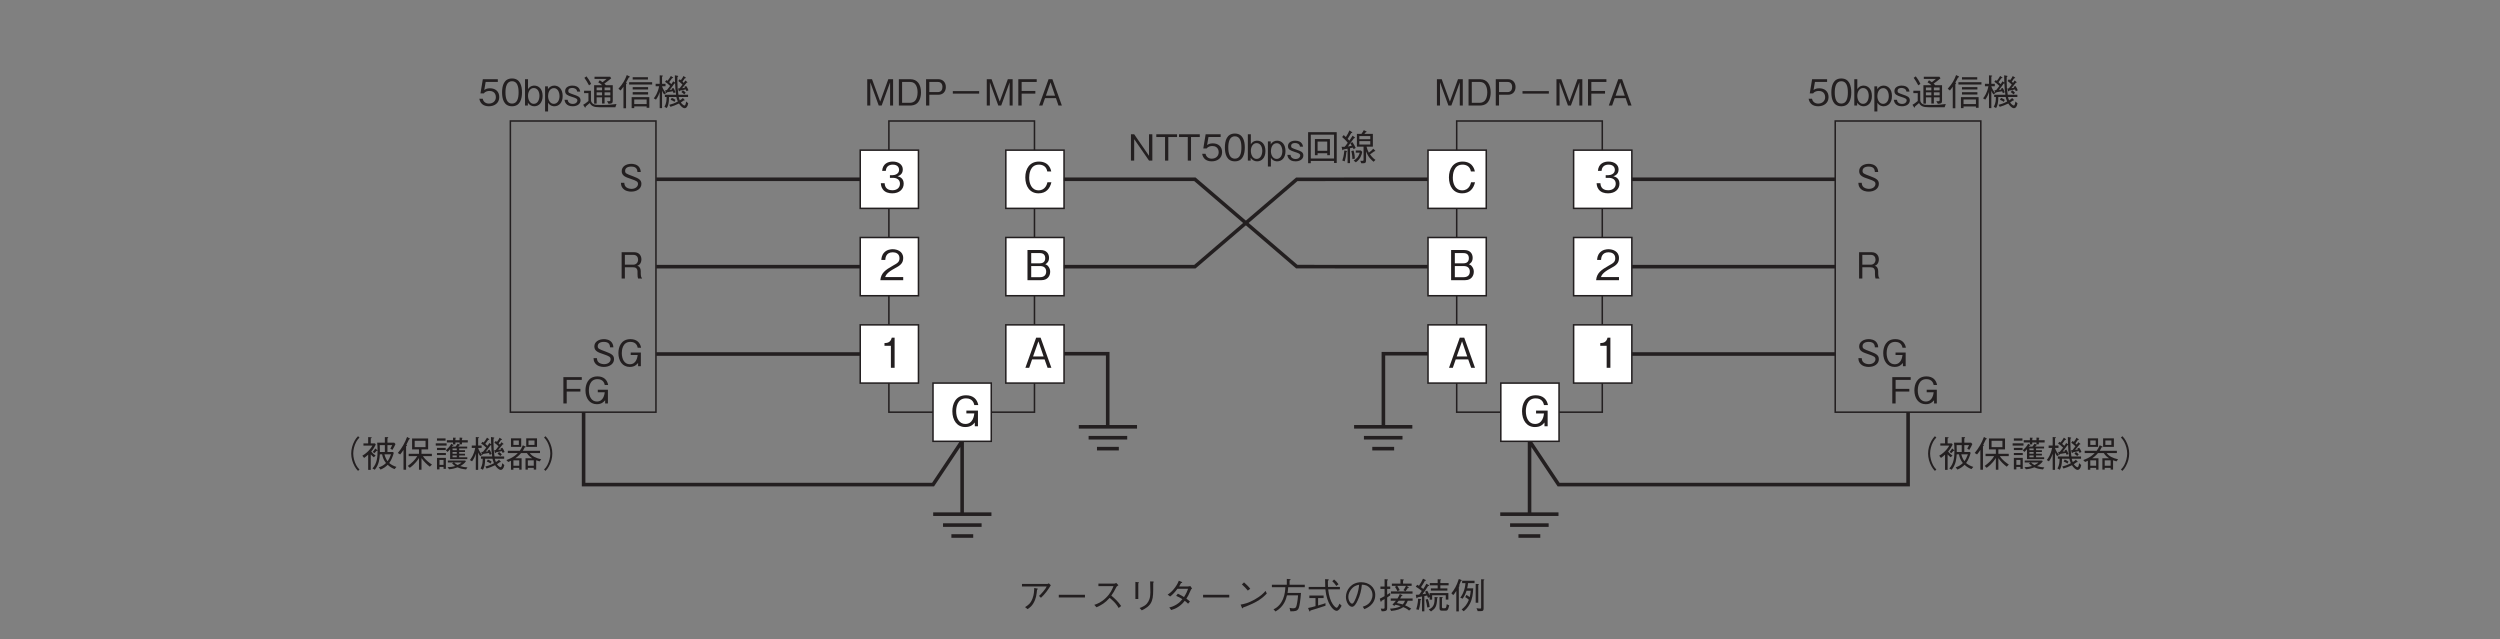 <?xml version="1.0" encoding="UTF-8"?>
<svg xmlns="http://www.w3.org/2000/svg" xmlns:xlink="http://www.w3.org/1999/xlink" width="481.89pt" height="123.17pt" viewBox="0 0 481.89 123.17" version="1.2">
<rect x="0" y="0" width="481.89" height="123.17" fill="#808080" stroke="none"/>
<defs>
<g>
<symbol overflow="visible" id="glyph0-0">
<path style="stroke:none;" d="M 0.703 0.828 L 6.266 0.828 L 6.266 -6.125 L 0.703 -6.125 Z M 3.484 -2.922 L 1.266 -5.766 L 5.688 -5.766 Z M 3.703 -2.641 L 5.906 -5.484 L 5.906 0.203 Z M 1.266 0.484 L 3.484 -2.359 L 5.688 0.484 Z M 1.047 -5.484 L 3.25 -2.641 L 1.047 0.203 Z M 1.047 -5.484 "/>
</symbol>
<symbol overflow="visible" id="glyph0-1">
<path style="stroke:none;" d="M 4.109 -1.625 C 4.109 -2.734 3.344 -3.328 2.312 -3.328 C 1.703 -3.328 1.406 -3.125 1.219 -3 L 1.484 -4.547 L 3.828 -4.547 L 3.828 -5.078 L 0.938 -5.078 L 0.484 -2.344 L 1.141 -2.344 C 1.422 -2.734 1.906 -2.812 2.219 -2.812 C 3.375 -2.812 3.453 -1.859 3.453 -1.625 C 3.453 -0.812 2.828 -0.375 2.109 -0.375 C 1.531 -0.375 1.031 -0.703 0.922 -1.312 L 0.266 -1.312 C 0.422 -0.438 1.016 0.141 2.109 0.141 C 3.188 0.141 4.109 -0.469 4.109 -1.625 Z M 4.109 -1.625 "/>
</symbol>
<symbol overflow="visible" id="glyph0-2">
<path style="stroke:none;" d="M 4.109 -2.531 C 4.109 -3.797 3.75 -5.219 2.188 -5.219 C 0.625 -5.219 0.266 -3.812 0.266 -2.531 C 0.266 -1.266 0.625 0.141 2.188 0.141 C 3.75 0.141 4.109 -1.266 4.109 -2.531 Z M 3.453 -2.531 C 3.453 -1.359 3.172 -0.375 2.188 -0.375 C 1.219 -0.375 0.922 -1.344 0.922 -2.531 C 0.922 -3.672 1.203 -4.688 2.188 -4.688 C 3.172 -4.688 3.453 -3.719 3.453 -2.531 Z M 3.453 -2.531 "/>
</symbol>
<symbol overflow="visible" id="glyph0-3">
<path style="stroke:none;" d="M 3.703 -1.844 C 3.703 -3.203 2.953 -3.844 2.094 -3.844 C 1.953 -3.844 1.312 -3.844 0.891 -3.156 L 0.891 -5.078 L 0.312 -5.078 L 0.312 0 L 0.859 0 L 0.859 -0.562 C 1.172 -0.047 1.656 0.141 2.094 0.141 C 2.938 0.141 3.703 -0.5 3.703 -1.844 Z M 3.094 -1.891 C 3.094 -1.188 2.797 -0.328 2 -0.328 C 1.203 -0.328 0.891 -1.219 0.891 -1.875 C 0.891 -2.625 1.266 -3.375 2 -3.375 C 2.672 -3.375 3.094 -2.734 3.094 -1.891 Z M 3.094 -1.891 "/>
</symbol>
<symbol overflow="visible" id="glyph0-4">
<path style="stroke:none;" d="M 3.703 -1.844 C 3.703 -3.188 2.938 -3.844 2.094 -3.844 C 1.656 -3.844 1.172 -3.656 0.859 -3.141 L 0.859 -3.703 L 0.312 -3.703 L 0.312 1.141 L 0.891 1.141 L 0.891 -0.547 C 1.312 0.141 1.953 0.141 2.094 0.141 C 2.953 0.141 3.703 -0.5 3.703 -1.844 Z M 3.094 -1.797 C 3.094 -0.953 2.656 -0.328 2 -0.328 C 1.266 -0.328 0.891 -1.078 0.891 -1.828 C 0.891 -2.234 1.047 -3.359 2.031 -3.359 C 2.656 -3.359 3.094 -2.703 3.094 -1.797 Z M 3.094 -1.797 "/>
</symbol>
<symbol overflow="visible" id="glyph0-5">
<path style="stroke:none;" d="M 3.281 -1 C 3.281 -1.656 2.734 -1.844 2.094 -2.062 C 1.016 -2.438 0.922 -2.469 0.922 -2.828 C 0.922 -3.344 1.453 -3.391 1.688 -3.391 C 2.031 -3.391 2.578 -3.25 2.625 -2.688 L 3.219 -2.688 C 3.172 -2.969 3.016 -3.844 1.703 -3.844 C 1.031 -3.844 0.312 -3.531 0.312 -2.781 C 0.312 -2.109 0.844 -1.938 1.531 -1.703 C 2.391 -1.438 2.672 -1.328 2.672 -0.969 C 2.672 -0.75 2.469 -0.312 1.781 -0.312 C 1.156 -0.312 0.828 -0.703 0.797 -1.109 L 0.188 -1.109 C 0.25 -0.766 0.422 0.141 1.781 0.141 C 2.625 0.141 3.281 -0.297 3.281 -1 Z M 3.281 -1 "/>
</symbol>
<symbol overflow="visible" id="glyph0-6">
<path style="stroke:none;" d="M 6.016 -0.984 L 6.016 -3.922 L 4.688 -3.922 C 4.641 -3.984 4.578 -4.062 4.391 -4.219 C 4.906 -4.594 5.188 -4.812 5.719 -5.25 L 5.516 -5.547 L 2.5 -5.547 L 2.5 -5.125 L 4.828 -5.125 C 4.594 -4.922 4.531 -4.875 4.047 -4.5 C 3.656 -4.766 3.656 -4.781 3.5 -4.875 L 3.219 -4.469 C 3.594 -4.266 3.766 -4.125 3.969 -3.922 L 2.422 -3.922 L 2.422 -0.375 L 2.906 -0.375 L 2.906 -1.578 L 3.953 -1.578 L 3.953 -0.391 L 4.438 -0.391 L 4.438 -1.578 L 5.547 -1.578 L 5.547 -1.125 C 5.547 -0.922 5.547 -0.828 5.266 -0.828 C 5.203 -0.828 5.109 -0.828 4.906 -0.844 L 5.203 -0.328 C 5.938 -0.375 6.016 -0.5 6.016 -0.984 Z M 5.547 -2.938 L 4.438 -2.938 L 4.438 -3.484 L 5.547 -3.484 Z M 5.547 -1.969 L 4.438 -1.969 L 4.438 -2.547 L 5.547 -2.547 Z M 3.953 -2.938 L 2.906 -2.938 L 2.906 -3.484 L 3.953 -3.484 Z M 3.953 -1.969 L 2.906 -1.969 L 2.906 -2.547 L 3.953 -2.547 Z M 6.734 -0.297 C 6.25 -0.219 5.406 -0.109 3.75 -0.109 C 2.906 -0.109 2.641 -0.141 2.406 -0.234 C 2.125 -0.328 1.812 -0.625 1.812 -1.031 L 1.812 -2.859 L 0.484 -2.859 L 0.484 -2.391 L 1.328 -2.391 L 1.328 -0.875 C 0.891 -0.5 0.594 -0.297 0.312 -0.141 L 0.609 0.312 C 0.625 0.344 0.672 0.391 0.719 0.391 C 0.812 0.391 0.797 0.281 0.797 0.188 C 1.188 -0.125 1.438 -0.359 1.578 -0.484 C 1.906 0.094 2.328 0.328 3.438 0.328 L 6.516 0.328 Z M 1.844 -4.172 C 1.562 -4.781 1.266 -5.234 0.953 -5.625 L 0.547 -5.344 C 0.828 -4.953 1.094 -4.547 1.438 -3.891 Z M 1.844 -4.172 "/>
</symbol>
<symbol overflow="visible" id="glyph0-7">
<path style="stroke:none;" d="M 3.203 0.5 L 3.203 0.172 L 5.594 0.172 L 5.594 0.438 L 6.109 0.438 L 6.109 -1.625 L 2.703 -1.625 L 2.703 0.5 Z M 5.594 -0.281 L 3.203 -0.281 L 3.203 -1.172 L 5.594 -1.172 Z M 0.578 -2.906 C 0.859 -3.234 1.031 -3.5 1.125 -3.641 L 1.125 0.531 L 1.625 0.531 L 1.625 -4.109 C 1.656 -4.141 1.766 -4.234 1.766 -4.312 C 1.766 -4.375 1.688 -4.391 1.609 -4.422 C 1.766 -4.688 1.922 -4.953 2.141 -5.391 C 2.266 -5.438 2.344 -5.469 2.344 -5.547 C 2.344 -5.594 2.281 -5.625 2.25 -5.641 L 1.766 -5.875 C 1.422 -4.938 1.016 -4.188 0.156 -3.234 Z M 5.844 -5.016 L 5.844 -5.469 L 2.906 -5.469 L 2.906 -5.016 Z M 5.875 -3.094 L 5.875 -3.547 L 2.906 -3.547 L 2.906 -3.094 Z M 5.875 -2.125 L 5.875 -2.578 L 2.906 -2.578 L 2.906 -2.125 Z M 6.656 -4.047 L 6.656 -4.5 L 2.219 -4.5 L 2.219 -4.047 Z M 6.656 -4.047 "/>
</symbol>
<symbol overflow="visible" id="glyph0-8">
<path style="stroke:none;" d="M 6.703 -2.938 C 6.578 -3.25 6.469 -3.5 6.266 -3.766 L 5.906 -3.609 C 5.938 -3.547 5.969 -3.516 6.016 -3.422 C 5.797 -3.391 5.672 -3.359 5.469 -3.344 C 5.672 -3.578 5.906 -3.844 6.344 -4.406 C 6.453 -4.422 6.516 -4.422 6.516 -4.469 C 6.516 -4.5 6.469 -4.531 6.469 -4.531 L 6.109 -4.828 C 5.938 -4.562 5.891 -4.5 5.797 -4.375 C 5.688 -4.484 5.672 -4.5 5.547 -4.609 C 5.703 -4.828 5.906 -5.094 6 -5.25 C 6.141 -5.266 6.203 -5.281 6.203 -5.328 C 6.203 -5.375 6.172 -5.391 6.125 -5.438 L 5.734 -5.688 C 5.641 -5.469 5.516 -5.234 5.234 -4.891 C 5.188 -4.922 5.172 -4.938 5 -5.062 L 4.734 -4.734 C 5.078 -4.484 5.312 -4.266 5.547 -4.047 C 5.328 -3.734 5.188 -3.547 4.984 -3.312 C 4.859 -3.297 4.828 -3.297 4.703 -3.297 L 4.828 -2.812 C 4.828 -2.781 4.859 -2.719 4.906 -2.719 C 4.938 -2.719 4.984 -2.766 5.062 -2.875 C 5.531 -2.969 5.766 -3.016 6.172 -3.109 C 6.234 -2.984 6.266 -2.906 6.328 -2.766 Z M 6.172 -2.469 C 6.016 -2.672 5.812 -2.828 5.625 -2.938 L 5.344 -2.594 C 5.688 -2.375 5.797 -2.234 5.875 -2.156 Z M 6.656 -0.422 L 6.25 -0.781 C 6.219 -0.531 6.156 0 5.938 0 C 5.844 0 5.688 -0.109 5.562 -0.219 C 5.406 -0.344 5.328 -0.453 5.234 -0.594 C 5.328 -0.656 5.375 -0.688 5.438 -0.734 C 5.5 -0.781 5.766 -0.953 5.828 -1 C 5.906 -0.984 5.922 -0.984 5.938 -0.984 C 5.969 -0.984 5.984 -1 5.984 -1.031 C 5.984 -1.062 5.969 -1.078 5.953 -1.094 L 5.625 -1.453 C 5.469 -1.281 5.312 -1.172 5.031 -1 C 4.922 -1.25 4.875 -1.406 4.828 -1.641 L 6.625 -1.641 L 6.625 -2.078 L 4.766 -2.078 C 4.625 -3 4.562 -3.75 4.562 -4.734 C 4.562 -5.047 4.578 -5.328 4.578 -5.5 C 4.656 -5.562 4.734 -5.609 4.734 -5.656 C 4.734 -5.672 4.734 -5.719 4.625 -5.734 L 4.078 -5.828 C 4.078 -5.266 4.078 -5.203 4.109 -4.438 L 3.75 -4.672 C 3.672 -4.516 3.578 -4.359 3.406 -4.125 C 3.281 -4.25 3.109 -4.391 2.984 -4.5 C 3.141 -4.719 3.391 -5.062 3.547 -5.281 C 3.656 -5.281 3.75 -5.281 3.75 -5.359 C 3.75 -5.391 3.703 -5.438 3.672 -5.453 L 3.312 -5.703 C 3.109 -5.344 2.938 -5.094 2.672 -4.766 C 2.594 -4.812 2.531 -4.859 2.453 -4.906 L 2.188 -4.578 C 2.453 -4.406 2.781 -4.156 3.172 -3.781 C 2.719 -3.188 2.656 -3.125 2.531 -2.969 C 2.422 -2.969 2.406 -2.969 2.219 -2.953 L 2.344 -2.5 C 2.359 -2.484 2.391 -2.406 2.438 -2.406 C 2.5 -2.406 2.562 -2.5 2.594 -2.562 C 3.391 -2.688 3.484 -2.703 3.688 -2.75 C 3.797 -2.5 3.812 -2.469 3.844 -2.391 L 4.203 -2.547 C 4.047 -3 3.922 -3.219 3.781 -3.406 L 3.438 -3.219 C 3.469 -3.172 3.5 -3.109 3.531 -3.062 C 3.266 -3.031 3.219 -3.031 3.078 -3.031 C 3.438 -3.453 3.656 -3.75 3.984 -4.234 C 4.047 -4.25 4.078 -4.25 4.125 -4.266 C 4.156 -3.547 4.188 -2.938 4.312 -2.078 L 2.156 -2.078 L 2.156 -1.641 L 2.484 -1.641 C 2.484 -1.094 2.469 -0.453 2.078 0.25 L 2.531 0.484 C 2.797 0 2.953 -0.484 2.953 -1.641 L 4.375 -1.641 C 4.406 -1.5 4.453 -1.219 4.656 -0.781 C 3.984 -0.422 3.469 -0.25 3 -0.141 L 3.234 0.25 C 3.75 0.094 4.234 -0.078 4.875 -0.391 C 5.016 -0.172 5.141 0.016 5.359 0.203 C 5.484 0.312 5.719 0.516 5.969 0.516 C 6.219 0.516 6.531 0.297 6.656 -0.422 Z M 4.203 -1.078 C 4.031 -1.219 3.844 -1.344 3.484 -1.484 L 3.266 -1.109 C 3.688 -0.953 3.875 -0.812 4 -0.703 Z M 2.375 -2.375 C 1.859 -3 1.703 -3.406 1.609 -3.719 L 2.281 -3.719 L 2.281 -4.188 L 1.609 -4.188 L 1.609 -5.578 C 1.766 -5.625 1.797 -5.688 1.797 -5.703 C 1.797 -5.75 1.703 -5.781 1.672 -5.781 L 1.156 -5.828 L 1.156 -4.188 L 0.375 -4.188 L 0.375 -3.719 L 1.047 -3.719 C 0.781 -2.391 0.297 -1.734 0.016 -1.391 L 0.438 -1.141 C 0.828 -1.688 1.016 -2.141 1.156 -2.625 L 1.156 0.5 L 1.609 0.5 L 1.609 -2.859 C 1.734 -2.562 1.828 -2.375 2.016 -2.141 Z M 2.375 -2.375 "/>
</symbol>
<symbol overflow="visible" id="glyph0-9">
<path style="stroke:none;" d="M 5.516 0 L 5.516 -5.078 L 4.594 -5.078 L 3.031 -0.766 L 1.453 -5.078 L 0.531 -5.078 L 0.531 0 L 1.125 0 L 1.125 -4.469 L 2.75 0 L 3.312 0 L 4.938 -4.469 L 4.938 0 Z M 5.516 0 "/>
</symbol>
<symbol overflow="visible" id="glyph0-10">
<path style="stroke:none;" d="M 4.844 -2.531 C 4.844 -4.031 4.172 -5.078 2.781 -5.078 L 0.578 -5.078 L 0.578 0 L 2.781 0 C 3.156 0 3.734 -0.109 4.078 -0.422 C 4.531 -0.812 4.844 -1.562 4.844 -2.531 Z M 4.188 -2.531 C 4.188 -1.828 4 -1.25 3.719 -0.938 C 3.547 -0.734 3.172 -0.531 2.766 -0.531 L 1.203 -0.531 L 1.203 -4.547 L 2.766 -4.547 C 3.938 -4.547 4.188 -3.359 4.188 -2.531 Z M 4.188 -2.531 "/>
</symbol>
<symbol overflow="visible" id="glyph0-11">
<path style="stroke:none;" d="M 4.359 -3.562 C 4.359 -4.516 3.734 -5.078 2.906 -5.078 L 0.547 -5.078 L 0.547 0 L 1.172 0 L 1.172 -2.078 L 2.906 -2.078 C 3.828 -2.078 4.359 -2.703 4.359 -3.562 Z M 3.703 -3.578 C 3.703 -3.062 3.469 -2.594 2.828 -2.594 L 1.172 -2.594 L 1.172 -4.547 L 2.828 -4.547 C 3.406 -4.547 3.703 -4.172 3.703 -3.578 Z M 3.703 -3.578 "/>
</symbol>
<symbol overflow="visible" id="glyph0-12">
<path style="stroke:none;" d="M 0.938 -2.297 L 6.016 -2.297 L 6.016 -2.781 L 0.938 -2.781 Z M 0.938 -2.297 "/>
</symbol>
<symbol overflow="visible" id="glyph0-13">
<path style="stroke:none;" d="M 4.109 -4.547 L 4.109 -5.078 L 0.562 -5.078 L 0.562 0 L 1.203 0 L 1.203 -2.297 L 3.844 -2.297 L 3.844 -2.812 L 1.203 -2.812 L 1.203 -4.547 Z M 4.109 -4.547 "/>
</symbol>
<symbol overflow="visible" id="glyph0-14">
<path style="stroke:none;" d="M 4.578 0 L 2.75 -5.078 L 2.016 -5.078 L 0.188 0 L 0.828 0 L 1.328 -1.422 L 3.438 -1.422 L 3.922 0 Z M 3.266 -1.906 L 1.5 -1.906 L 2.391 -4.469 Z M 3.266 -1.906 "/>
</symbol>
<symbol overflow="visible" id="glyph0-15">
<path style="stroke:none;" d="M 4.703 0 L 4.703 -5.078 L 4.062 -5.078 L 4.062 -0.922 L 1.203 -5.078 L 0.578 -5.078 L 0.578 0 L 1.203 0 L 1.203 -4.141 L 4.062 0 Z M 4.703 0 "/>
</symbol>
<symbol overflow="visible" id="glyph0-16">
<path style="stroke:none;" d="M 4.188 -4.547 L 4.188 -5.078 L 0.188 -5.078 L 0.188 -4.547 L 1.875 -4.547 L 1.875 0 L 2.5 0 L 2.5 -4.547 Z M 4.188 -4.547 "/>
</symbol>
<symbol overflow="visible" id="glyph0-17">
<path style="stroke:none;" d="M 6.234 0.453 L 6.234 -5.484 L 0.719 -5.484 L 0.719 0.5 L 1.234 0.5 L 1.234 0.062 L 5.719 0.062 L 5.719 0.453 Z M 5.719 -0.406 L 1.234 -0.406 L 1.234 -5 L 5.719 -5 Z M 4.922 -1.047 L 4.922 -4.156 L 2.031 -4.156 L 2.031 -1.047 L 2.547 -1.047 L 2.547 -1.422 L 4.406 -1.422 L 4.406 -1.047 Z M 4.406 -1.891 L 2.547 -1.891 L 2.547 -3.672 L 4.406 -3.672 Z M 4.406 -1.891 "/>
</symbol>
<symbol overflow="visible" id="glyph0-18">
<path style="stroke:none;" d="M 0.828 0.141 C 0.984 -0.422 1.094 -0.938 1.156 -1.688 C 1.266 -1.734 1.281 -1.75 1.281 -1.797 C 1.281 -1.859 1.203 -1.875 1.203 -1.875 L 0.75 -1.953 C 0.656 -0.906 0.469 -0.328 0.359 -0.016 Z M 2.953 -1.953 L 2.953 -1.531 L 3.719 -1.531 C 3.469 -0.625 3.031 -0.328 2.547 0 L 2.969 0.328 C 3.828 -0.281 4.094 -1.078 4.203 -1.688 L 3.938 -1.953 Z M 0.328 -4.547 C 0.625 -4.297 1.047 -3.906 1.406 -3.438 C 1.109 -3 0.922 -2.781 0.812 -2.672 C 0.703 -2.656 0.578 -2.656 0.453 -2.656 C 0.328 -2.656 0.297 -2.656 0.219 -2.672 L 0.359 -2.094 C 0.375 -2.047 0.375 -2 0.422 -2 C 0.484 -2 0.516 -2.062 0.594 -2.156 C 0.766 -2.188 0.984 -2.219 1.375 -2.297 L 1.375 0.484 L 1.844 0.484 L 1.844 -2.391 C 1.922 -2.406 2.328 -2.469 2.406 -2.5 C 2.453 -2.406 2.516 -2.25 2.531 -2.203 L 2.938 -2.438 C 2.75 -2.859 2.594 -3.172 2.297 -3.578 L 1.922 -3.344 C 2.047 -3.141 2.109 -3.047 2.188 -2.875 C 2.047 -2.828 2 -2.812 1.438 -2.719 C 1.766 -3.188 2.219 -3.812 2.625 -4.328 C 2.719 -4.328 2.812 -4.312 2.812 -4.391 C 2.812 -4.422 2.781 -4.453 2.766 -4.469 L 2.344 -4.812 C 2.156 -4.484 1.953 -4.188 1.719 -3.859 C 1.609 -3.969 1.422 -4.172 1.391 -4.188 C 1.516 -4.422 1.75 -4.797 2.078 -5.312 C 2.234 -5.328 2.281 -5.344 2.281 -5.391 C 2.281 -5.422 2.281 -5.453 2.219 -5.5 L 1.734 -5.828 C 1.562 -5.375 1.312 -4.969 1.047 -4.547 C 0.844 -4.734 0.766 -4.812 0.625 -4.922 Z M 2.094 -1.844 C 2.266 -1.281 2.297 -0.531 2.312 -0.297 L 2.781 -0.391 C 2.766 -0.781 2.734 -1.297 2.531 -1.953 Z M 6.25 -2.688 L 6.25 -5.156 L 4.609 -5.156 C 4.656 -5.234 4.797 -5.375 4.859 -5.453 C 4.969 -5.484 5.047 -5.5 5.047 -5.562 C 5.047 -5.609 5 -5.625 4.969 -5.641 L 4.5 -5.875 C 4.438 -5.75 4.312 -5.5 4.047 -5.156 L 3.172 -5.156 L 3.172 -2.688 L 4.453 -2.688 L 4.453 -0.188 C 4.453 -0.031 4.438 0.047 4.188 0.047 C 4.109 0.047 4.078 0.047 3.828 0.031 L 4.016 0.516 C 4.891 0.531 4.938 0.469 4.938 -0.281 L 4.938 -1.797 C 5.359 -0.609 6.016 -0.078 6.391 0.219 L 6.75 -0.141 C 6.562 -0.266 6.203 -0.5 5.703 -1.203 C 5.938 -1.359 6.297 -1.641 6.531 -1.797 C 6.672 -1.797 6.719 -1.812 6.719 -1.875 C 6.719 -1.906 6.672 -1.953 6.672 -1.953 L 6.328 -2.297 C 6.062 -2 5.859 -1.797 5.469 -1.531 C 5.25 -1.938 5.141 -2.234 5.031 -2.688 Z M 5.75 -4.125 L 3.641 -4.125 L 3.641 -4.734 L 5.75 -4.734 Z M 5.75 -3.094 L 3.641 -3.094 L 3.641 -3.75 L 5.75 -3.75 Z M 5.75 -3.094 "/>
</symbol>
<symbol overflow="visible" id="glyph0-19">
<path style="stroke:none;" d="M 5.578 -4.344 C 5.438 -4.078 5.328 -3.859 4.875 -3.328 C 4.469 -2.844 4.25 -2.656 4.094 -2.516 L 4.469 -2.156 C 5.234 -2.844 5.844 -3.703 6.375 -4.578 L 5.984 -4.953 C 5.875 -4.875 5.766 -4.828 5.719 -4.828 L 0.812 -4.828 L 0.812 -4.344 Z M 1.891 0.031 C 2.484 -0.375 2.719 -0.609 3.016 -1.109 C 3.547 -2.016 3.609 -2.719 3.719 -3.719 C 3.859 -3.797 3.875 -3.812 3.875 -3.859 C 3.875 -3.891 3.844 -3.922 3.766 -3.938 L 3.172 -4.047 C 3.156 -3.484 3.141 -2.797 2.844 -2.016 C 2.469 -1.031 1.984 -0.719 1.406 -0.359 Z M 1.891 0.031 "/>
</symbol>
<symbol overflow="visible" id="glyph0-20">
<path style="stroke:none;" d="M 6 -2.219 L 6 -2.734 L 0.953 -2.734 L 0.953 -2.219 Z M 6 -2.219 "/>
</symbol>
<symbol overflow="visible" id="glyph0-21">
<path style="stroke:none;" d="M 5.062 -5.031 C 5 -4.984 4.859 -4.891 4.734 -4.891 L 1.641 -4.891 L 1.641 -4.406 L 4.547 -4.406 C 4.297 -3.797 4 -3.031 3.078 -2.141 C 2.156 -1.25 1.453 -1 0.844 -0.797 L 1.266 -0.328 C 2.219 -0.75 2.938 -1.156 3.797 -2.141 C 3.984 -1.984 4.266 -1.781 4.656 -1.375 C 5.156 -0.844 5.344 -0.516 5.547 -0.188 L 6.016 -0.578 C 5.438 -1.422 4.781 -2.031 4.125 -2.578 C 4.5 -3.094 4.688 -3.406 5.109 -4.25 C 5.188 -4.359 5.203 -4.375 5.5 -4.578 Z M 5.062 -5.031 "/>
</symbol>
<symbol overflow="visible" id="glyph0-22">
<path style="stroke:none;" d="M 1.812 -5.219 L 1.812 -1.922 L 2.375 -1.922 L 2.375 -4.938 C 2.484 -5.047 2.5 -5.062 2.5 -5.094 C 2.5 -5.141 2.406 -5.156 2.359 -5.156 Z M 3.047 0.266 C 3.703 -0.062 4.625 -0.531 4.984 -1.547 C 5.266 -2.359 5.25 -3.031 5.25 -5.031 C 5.344 -5.172 5.359 -5.188 5.359 -5.203 C 5.359 -5.281 5.25 -5.281 5.219 -5.297 L 4.656 -5.312 C 4.672 -4.766 4.672 -4.734 4.672 -4.516 C 4.688 -4.328 4.703 -3.406 4.703 -3.188 C 4.703 -2.094 4.422 -1.5 4.016 -1.016 C 3.734 -0.703 3.422 -0.484 2.625 -0.188 Z M 3.047 0.266 "/>
</symbol>
<symbol overflow="visible" id="glyph0-23">
<path style="stroke:none;" d="M 5.453 -4.422 C 5.328 -4.375 5.125 -4.344 5 -4.344 L 3.297 -4.344 C 3.531 -4.75 3.562 -4.797 3.656 -5 C 3.719 -5 3.891 -5.031 3.891 -5.109 C 3.891 -5.125 3.859 -5.188 3.781 -5.219 L 3.234 -5.453 C 3.141 -5.219 2.984 -4.812 2.531 -4.172 C 1.938 -3.359 1.516 -3.062 1.078 -2.766 L 1.562 -2.406 C 1.875 -2.656 2.312 -3 2.969 -3.891 L 5.016 -3.891 C 4.891 -3.547 4.719 -3.047 4.234 -2.297 C 4.047 -2.422 3.688 -2.641 3.047 -2.953 L 2.719 -2.531 C 3.281 -2.281 3.562 -2.125 3.922 -1.891 C 3.672 -1.578 3.359 -1.219 2.781 -0.859 C 2.188 -0.5 1.766 -0.375 1.391 -0.297 L 1.766 0.203 C 2.188 0.062 2.656 -0.062 3.266 -0.5 C 3.828 -0.906 4.141 -1.266 4.375 -1.578 C 4.562 -1.438 4.719 -1.312 5.016 -1.016 L 5.375 -1.438 C 5.156 -1.641 4.938 -1.828 4.688 -1.984 C 4.984 -2.438 5.078 -2.609 5.594 -3.766 C 5.641 -3.828 5.656 -3.844 5.781 -3.953 Z M 5.453 -4.422 "/>
</symbol>
<symbol overflow="visible" id="glyph0-24">
<path style="stroke:none;" d="M 3.094 -3.906 C 2.688 -4.422 2.094 -4.938 1.891 -5.125 L 1.484 -4.734 C 1.891 -4.359 2.281 -3.984 2.625 -3.547 Z M 6.047 -3.484 C 5.656 -3.047 5.172 -2.516 3.953 -1.828 C 2.672 -1.109 1.922 -0.969 1.234 -0.844 L 1.469 -0.281 C 1.516 -0.188 1.547 -0.109 1.594 -0.109 C 1.641 -0.109 1.719 -0.266 1.719 -0.281 C 4.656 -1.344 5.5 -2.188 6.281 -2.969 Z M 6.047 -3.484 "/>
</symbol>
<symbol overflow="visible" id="glyph0-25">
<path style="stroke:none;" d="M 6.656 -4.203 L 6.656 -4.672 L 3.719 -4.672 L 3.719 -5.5 C 3.859 -5.562 3.922 -5.609 3.922 -5.672 C 3.922 -5.734 3.797 -5.75 3.766 -5.75 L 3.188 -5.797 L 3.188 -4.672 L 0.312 -4.672 L 0.312 -4.203 L 2.906 -4.203 C 2.891 -3.719 2.828 -2.797 2.453 -1.906 C 2.094 -1.062 1.484 -0.312 0.625 0.062 L 1.016 0.484 C 2.672 -0.469 3.047 -1.922 3.219 -2.625 L 5.359 -2.625 C 5.328 -2.25 5.25 -1.438 5.094 -0.766 C 5 -0.375 4.922 -0.125 4.422 -0.125 C 4.203 -0.125 3.922 -0.172 3.719 -0.219 L 3.875 0.453 C 4.766 0.453 5.219 0.438 5.484 -0.172 C 5.656 -0.578 5.828 -1.828 5.922 -3.094 L 3.328 -3.094 C 3.391 -3.406 3.406 -3.578 3.453 -4.203 Z M 6.656 -4.203 "/>
</symbol>
<symbol overflow="visible" id="glyph0-26">
<path style="stroke:none;" d="M 6.469 -3.781 L 6.469 -4.25 L 4.172 -4.25 C 4.156 -4.625 4.141 -5.047 4.156 -5.438 C 4.203 -5.484 4.328 -5.547 4.328 -5.625 C 4.328 -5.656 4.297 -5.719 4.172 -5.719 L 3.609 -5.75 C 3.609 -5.359 3.609 -4.938 3.641 -4.25 L 0.453 -4.25 L 0.453 -3.781 L 3.672 -3.781 C 3.938 -0.984 5.203 0.359 5.828 0.359 C 6.219 0.359 6.531 -0.125 6.797 -0.625 L 6.391 -1.031 C 6.266 -0.734 6.047 -0.234 5.828 -0.234 C 5.656 -0.234 5.297 -0.609 5.078 -0.938 C 4.656 -1.578 4.359 -2.438 4.203 -3.781 Z M 5 -5.344 C 5.297 -5.078 5.531 -4.812 5.781 -4.438 L 6.203 -4.766 C 5.906 -5.172 5.672 -5.438 5.344 -5.688 Z M 2.266 -2.109 L 3.328 -2.109 L 3.328 -2.594 L 0.578 -2.594 L 0.578 -2.109 L 1.766 -2.109 L 1.766 -0.547 C 1.281 -0.406 0.75 -0.266 0.328 -0.188 L 0.578 0.406 C 0.594 0.438 0.625 0.484 0.672 0.484 C 0.734 0.484 0.766 0.422 0.781 0.297 C 1.562 0.062 2.594 -0.25 3.688 -0.625 L 3.688 -1.125 C 3.547 -1.062 3.406 -1 2.266 -0.672 Z M 2.266 -2.109 "/>
</symbol>
<symbol overflow="visible" id="glyph0-27">
<path style="stroke:none;" d="M 4.219 0.031 C 4.641 -0.125 6.328 -0.812 6.328 -2.703 C 6.328 -4.234 5.078 -5.156 3.609 -5.156 C 1.719 -5.156 0.672 -3.656 0.672 -2.328 C 0.672 -1.312 1.281 -0.422 1.859 -0.422 C 2.281 -0.422 2.656 -1.016 2.938 -1.641 C 3.406 -2.594 3.656 -3.641 3.75 -4.688 C 4.109 -4.672 4.438 -4.609 4.703 -4.5 C 5.016 -4.344 5.797 -3.766 5.797 -2.703 C 5.797 -2.016 5.453 -1.344 4.984 -0.969 C 4.594 -0.656 4.172 -0.516 3.922 -0.438 Z M 3.219 -4.672 C 3.172 -4.25 3.094 -3.312 2.609 -2.141 C 2.156 -1.031 2 -1.031 1.844 -1.031 C 1.578 -1.031 1.141 -1.594 1.141 -2.344 C 1.141 -2.938 1.406 -3.391 1.625 -3.703 C 2.156 -4.422 2.719 -4.578 3.219 -4.672 Z M 3.219 -4.672 "/>
</symbol>
<symbol overflow="visible" id="glyph0-28">
<path style="stroke:none;" d="M 4.094 -2.875 C 4.016 -2.672 3.922 -2.406 3.672 -2.031 L 2.359 -2.031 L 2.359 -1.594 L 3.359 -1.594 C 3.094 -1.25 2.875 -1.031 2.688 -0.844 L 3.062 -0.609 C 3.188 -0.734 3.203 -0.75 3.266 -0.812 C 3.422 -0.781 3.797 -0.719 4.281 -0.547 C 3.688 -0.188 2.812 -0.094 2.219 -0.062 L 2.438 0.375 C 3.516 0.281 4.25 0.031 4.781 -0.359 C 5.516 -0.047 5.75 0.172 5.891 0.312 L 6.312 -0.062 C 5.781 -0.406 5.375 -0.609 5.125 -0.703 C 5.438 -1.062 5.562 -1.391 5.641 -1.594 L 6.578 -1.594 L 6.578 -2.031 L 4.172 -2.031 C 4.297 -2.234 4.359 -2.359 4.453 -2.516 C 4.547 -2.531 4.625 -2.531 4.625 -2.594 C 4.625 -2.641 4.578 -2.656 4.516 -2.703 Z M 5.109 -1.594 C 5.047 -1.406 4.922 -1.141 4.672 -0.875 C 4.328 -0.984 3.922 -1.078 3.547 -1.141 C 3.672 -1.312 3.766 -1.406 3.891 -1.594 Z M 6.391 -4.453 L 6.391 -4.891 L 4.734 -4.891 L 4.734 -5.484 C 4.812 -5.5 4.906 -5.547 4.906 -5.609 C 4.906 -5.672 4.797 -5.688 4.766 -5.688 L 4.234 -5.75 L 4.234 -4.891 L 2.578 -4.891 L 2.578 -4.453 L 3.5 -4.453 L 3.172 -4.266 C 3.328 -4.062 3.516 -3.75 3.656 -3.422 L 4.094 -3.641 C 3.781 -4.234 3.688 -4.344 3.609 -4.453 L 5.297 -4.453 C 5.156 -4.109 4.938 -3.812 4.812 -3.641 L 5.203 -3.406 C 5.219 -3.422 5.25 -3.469 5.266 -3.5 C 5.453 -3.781 5.484 -3.812 5.656 -4.062 C 5.781 -4.078 5.859 -4.078 5.859 -4.141 C 5.859 -4.188 5.797 -4.234 5.766 -4.234 L 5.422 -4.453 Z M 2.406 -2.953 L 6.562 -2.953 L 6.562 -3.391 L 2.406 -3.391 Z M 2.266 -3.125 C 2.031 -2.984 1.938 -2.922 1.672 -2.75 L 1.672 -3.859 L 2.266 -3.859 L 2.266 -4.328 L 1.672 -4.328 L 1.672 -5.469 C 1.75 -5.516 1.828 -5.562 1.828 -5.625 C 1.828 -5.656 1.812 -5.703 1.703 -5.703 L 1.172 -5.75 L 1.172 -4.328 L 0.375 -4.328 L 0.375 -3.859 L 1.172 -3.859 L 1.172 -2.469 C 0.875 -2.297 0.547 -2.125 0.25 -1.984 L 0.391 -1.484 C 0.406 -1.422 0.438 -1.391 0.484 -1.391 C 0.562 -1.391 0.594 -1.516 0.594 -1.578 C 0.734 -1.641 0.922 -1.75 1.172 -1.906 L 1.172 -0.312 C 1.172 -0.156 1.172 -0.047 0.906 -0.047 C 0.75 -0.047 0.625 -0.062 0.438 -0.078 L 0.609 0.438 C 1.672 0.484 1.672 0.156 1.672 -0.281 L 1.672 -2.219 C 1.938 -2.406 2.062 -2.484 2.266 -2.625 Z M 2.266 -3.125 "/>
</symbol>
<symbol overflow="visible" id="glyph0-29">
<path style="stroke:none;" d="M 6.516 -1.812 L 6.516 -3.062 L 2.906 -3.062 L 2.906 -2.609 C 2.656 -3.188 2.516 -3.406 2.422 -3.531 L 2.031 -3.328 C 2.078 -3.266 2.094 -3.234 2.219 -2.969 C 2.047 -2.938 1.672 -2.859 1.531 -2.844 C 1.922 -3.359 2.281 -3.891 2.609 -4.438 C 2.766 -4.422 2.812 -4.422 2.812 -4.484 C 2.812 -4.531 2.781 -4.578 2.734 -4.609 L 2.281 -4.875 C 2 -4.344 1.875 -4.141 1.688 -3.859 C 1.484 -4.016 1.422 -4.078 1.234 -4.203 C 1.469 -4.547 1.797 -5.016 2 -5.438 C 2.078 -5.438 2.203 -5.453 2.203 -5.516 C 2.203 -5.562 2.156 -5.578 2.109 -5.609 L 1.625 -5.844 C 1.391 -5.312 1.203 -4.969 0.844 -4.469 C 0.844 -4.484 0.625 -4.609 0.516 -4.672 L 0.234 -4.297 C 0.547 -4.109 0.984 -3.828 1.391 -3.484 C 1.297 -3.328 1.156 -3.094 0.891 -2.766 C 0.594 -2.734 0.531 -2.734 0.234 -2.734 L 0.344 -2.172 C 0.359 -2.125 0.375 -2.062 0.438 -2.062 C 0.484 -2.062 0.547 -2.109 0.594 -2.25 C 0.766 -2.281 0.828 -2.297 1.438 -2.406 L 1.438 0.453 L 1.891 0.453 L 1.891 -2.484 C 1.938 -2.484 2.406 -2.594 2.406 -2.594 C 2.453 -2.484 2.562 -2.219 2.594 -2.141 L 2.906 -2.297 L 2.906 -1.797 L 3.391 -1.797 L 3.391 -2.641 L 6.016 -2.641 L 6.016 -1.812 Z M 1.281 -1.844 C 1.281 -1.922 1.281 -1.906 1.156 -1.922 L 0.672 -1.969 C 0.672 -1.703 0.656 -1.031 0.328 0.062 L 0.812 0.172 C 1.078 -0.672 1.141 -1.625 1.141 -1.719 C 1.203 -1.75 1.281 -1.781 1.281 -1.844 Z M 6.562 -4.562 L 6.562 -5 L 4.969 -5 L 4.969 -5.5 C 5 -5.516 5.109 -5.578 5.109 -5.641 C 5.109 -5.688 5.062 -5.688 4.984 -5.703 L 4.453 -5.734 L 4.453 -5 L 2.938 -5 L 2.938 -4.562 L 4.453 -4.562 L 4.453 -3.969 L 3.141 -3.969 L 3.141 -3.547 L 6.328 -3.547 L 6.328 -3.969 L 4.969 -3.969 L 4.969 -4.562 Z M 6.688 -0.688 L 6.203 -0.922 C 6.109 -0.172 6.016 -0.141 5.781 -0.141 L 5.484 -0.141 C 5.312 -0.141 5.281 -0.266 5.281 -0.391 L 5.281 -2.062 C 5.344 -2.094 5.438 -2.141 5.438 -2.219 C 5.438 -2.266 5.375 -2.281 5.297 -2.281 L 4.812 -2.312 L 4.812 -0.141 C 4.812 0.297 5.047 0.328 5.328 0.328 L 5.938 0.328 C 6.281 0.328 6.438 0.328 6.688 -0.688 Z M 4.484 -2.203 C 4.484 -2.25 4.453 -2.266 4.359 -2.266 L 3.844 -2.312 C 3.844 -2.172 3.859 -2.047 3.859 -1.922 C 3.859 -0.672 3.469 -0.25 2.734 0.094 L 3.172 0.484 C 4.016 -0.125 4.281 -0.422 4.359 -2.062 C 4.391 -2.094 4.484 -2.141 4.484 -2.203 Z M 2.906 -0.375 C 2.891 -0.641 2.828 -1.25 2.547 -1.922 L 2.141 -1.812 C 2.266 -1.391 2.359 -0.953 2.453 -0.281 Z M 2.906 -0.375 "/>
</symbol>
<symbol overflow="visible" id="glyph0-30">
<path style="stroke:none;" d="M 0.5 -2.672 C 0.656 -2.844 0.797 -3 1.094 -3.484 L 1.094 0.469 L 1.578 0.469 L 1.578 -4.25 C 1.625 -4.312 1.719 -4.406 1.719 -4.438 C 1.719 -4.484 1.656 -4.547 1.641 -4.578 C 1.734 -4.781 1.781 -4.906 2 -5.438 C 2.094 -5.438 2.156 -5.438 2.156 -5.516 C 2.156 -5.562 2.094 -5.594 2.078 -5.594 L 1.578 -5.781 C 1.172 -4.469 0.688 -3.688 0.141 -3.031 Z M 4.828 -1.203 L 5.328 -1.203 L 5.328 -4.594 C 5.375 -4.641 5.438 -4.672 5.438 -4.719 C 5.438 -4.797 5.328 -4.812 5.312 -4.812 L 4.828 -4.828 Z M 3.188 -3.984 C 3.281 -4.375 3.312 -4.547 3.359 -4.984 L 4.609 -4.984 L 4.609 -5.438 L 2.219 -5.438 L 2.219 -4.984 L 2.859 -4.984 C 2.844 -4.734 2.797 -4.25 2.609 -3.641 C 2.359 -2.875 2.047 -2.422 1.859 -2.188 L 2.312 -1.984 C 2.75 -2.562 2.969 -3.203 3.062 -3.516 L 3.875 -3.516 C 3.828 -3 3.781 -2.703 3.672 -2.281 C 3.359 -2.531 3.219 -2.609 3.031 -2.703 L 2.812 -2.281 C 3.109 -2.125 3.281 -2 3.516 -1.766 C 3.125 -0.797 2.703 -0.375 2.125 0.094 L 2.516 0.438 C 2.844 0.172 3.328 -0.266 3.703 -1 C 4.203 -1.969 4.297 -2.891 4.359 -3.984 Z M 5.875 -0.281 C 5.875 -0.156 5.875 -0.078 5.688 -0.078 C 5.469 -0.078 5.203 -0.125 4.984 -0.156 L 5.219 0.422 L 5.781 0.422 C 6.328 0.422 6.359 0.219 6.359 -0.188 L 6.359 -5.5 C 6.422 -5.531 6.5 -5.578 6.5 -5.641 C 6.5 -5.688 6.438 -5.703 6.391 -5.703 L 5.875 -5.734 Z M 5.875 -0.281 "/>
</symbol>
<symbol overflow="visible" id="glyph0-31">
<path style="stroke:none;" d="M 4.359 -1.359 C 4.359 -2.141 3.828 -2.406 2.719 -2.828 C 1.453 -3.297 1.219 -3.375 1.219 -3.859 C 1.219 -4.359 1.609 -4.688 2.406 -4.688 C 3.516 -4.688 3.562 -3.984 3.594 -3.641 L 4.234 -3.641 C 4.234 -3.828 4.188 -4.172 3.969 -4.516 C 3.562 -5.141 2.75 -5.219 2.422 -5.219 C 1.391 -5.219 0.562 -4.688 0.562 -3.812 C 0.562 -2.906 1.328 -2.641 2.328 -2.312 C 3.484 -1.922 3.703 -1.766 3.703 -1.328 C 3.703 -0.891 3.266 -0.391 2.453 -0.391 C 2.25 -0.391 1.781 -0.438 1.453 -0.688 C 1.094 -0.953 1.078 -1.344 1.062 -1.562 L 0.406 -1.562 C 0.422 -1.312 0.438 -0.969 0.688 -0.609 C 1.156 0.047 1.953 0.141 2.391 0.141 C 3.469 0.141 4.359 -0.422 4.359 -1.359 Z M 4.359 -1.359 "/>
</symbol>
<symbol overflow="visible" id="glyph0-32">
<path style="stroke:none;" d="M 4.469 0 L 4.469 -0.109 C 4.359 -0.172 4.328 -0.234 4.297 -0.391 C 4.266 -0.531 4.234 -0.766 4.234 -0.984 L 4.234 -1.359 C 4.234 -1.516 4.219 -1.828 4.062 -2.094 C 3.906 -2.359 3.75 -2.406 3.562 -2.453 C 3.703 -2.516 3.844 -2.578 3.984 -2.703 C 4.234 -2.938 4.359 -3.328 4.359 -3.703 C 4.359 -4.344 3.984 -5.078 2.953 -5.078 L 0.547 -5.078 L 0.547 0 L 1.172 0 L 1.172 -2.172 L 2.766 -2.172 C 3.219 -2.172 3.609 -2 3.609 -1.312 L 3.609 -0.875 C 3.609 -0.438 3.641 -0.25 3.719 0 Z M 3.719 -3.641 C 3.719 -3.094 3.359 -2.672 2.781 -2.672 L 1.172 -2.672 L 1.172 -4.562 L 2.844 -4.562 C 3.453 -4.562 3.719 -4.109 3.719 -3.641 Z M 3.719 -3.641 "/>
</symbol>
<symbol overflow="visible" id="glyph0-33">
<path style="stroke:none;" d="M 4.812 -3.562 C 4.641 -4.547 3.953 -5.219 2.766 -5.219 C 0.938 -5.219 0.438 -3.688 0.438 -2.531 C 0.438 -1.016 1.234 0.141 2.625 0.141 C 3.562 0.141 3.938 -0.297 4.234 -0.625 L 4.234 0 L 4.766 0 L 4.766 -2.641 L 2.812 -2.641 L 2.812 -2.156 L 4.156 -2.156 C 4.109 -1.812 3.938 -0.375 2.641 -0.375 C 1.594 -0.375 1.094 -1.375 1.094 -2.531 C 1.094 -3.031 1.203 -4.688 2.75 -4.688 C 3.891 -4.688 4.094 -3.859 4.156 -3.562 Z M 4.812 -3.562 "/>
</symbol>
<symbol overflow="visible" id="glyph0-34">
<path style="stroke:none;" d="M 6.266 -5.984 C 5.984 -5.688 5.812 -5.484 5.609 -5.109 C 5.188 -4.344 4.953 -3.484 4.953 -2.641 C 4.953 -1.797 5.188 -0.938 5.609 -0.188 C 5.812 0.203 5.984 0.391 6.266 0.703 L 6.547 0.438 C 6.281 0.156 6.125 -0.016 5.922 -0.391 C 5.562 -1.078 5.344 -1.891 5.344 -2.641 C 5.344 -3.391 5.562 -4.203 5.922 -4.891 C 6.125 -5.266 6.281 -5.438 6.547 -5.734 Z M 6.266 -5.984 "/>
</symbol>
<symbol overflow="visible" id="glyph0-35">
<path style="stroke:none;" d="M 6.719 -0.062 C 6.219 -0.234 5.734 -0.453 5.328 -0.812 C 5.75 -1.391 6.016 -2.078 6.203 -2.766 L 6.062 -2.938 L 4.984 -2.938 L 4.984 -4.266 L 5.906 -4.266 C 5.781 -3.984 5.688 -3.812 5.547 -3.562 L 5.953 -3.359 C 6.25 -3.844 6.406 -4.172 6.531 -4.469 L 6.297 -4.734 L 4.984 -4.734 L 4.984 -5.562 C 5.109 -5.641 5.141 -5.688 5.141 -5.734 C 5.141 -5.766 5.109 -5.797 5 -5.797 L 4.484 -5.812 L 4.484 -4.734 L 3 -4.734 C 3.047 -4.297 3.078 -3.938 3.078 -3.172 C 3.078 -2.031 3 -0.734 2.094 0.234 L 2.547 0.484 C 3.375 -0.562 3.453 -1.594 3.516 -2.484 L 3.953 -2.484 C 4.094 -1.812 4.281 -1.344 4.703 -0.812 C 4.25 -0.375 3.859 -0.156 3.312 0.016 L 3.656 0.453 C 4.266 0.188 4.641 -0.078 5.031 -0.469 C 5.5 -0.031 5.906 0.188 6.359 0.359 Z M 4.484 -2.938 L 3.531 -2.938 C 3.531 -3.297 3.531 -3.578 3.5 -4.266 L 4.484 -4.266 Z M 5.672 -2.484 C 5.438 -1.828 5.25 -1.5 5.016 -1.156 C 4.719 -1.562 4.562 -1.891 4.406 -2.484 Z M 3 -3.312 L 2.641 -3.625 C 2.5 -3.375 2.375 -3.203 2.156 -2.969 L 2.453 -2.703 C 2.672 -2.906 2.766 -3.031 2.875 -3.156 C 2.922 -3.141 3.062 -3.141 3.062 -3.219 C 3.062 -3.25 3.031 -3.281 3 -3.312 Z M 2.734 -4.375 L 2.578 -4.594 L 1.766 -4.594 L 1.766 -5.562 C 1.828 -5.578 1.953 -5.625 1.953 -5.703 C 1.953 -5.781 1.828 -5.781 1.781 -5.781 L 1.266 -5.812 L 1.266 -4.594 L 0.359 -4.594 L 0.359 -4.172 L 2.094 -4.172 C 1.969 -3.969 1.75 -3.578 1.266 -3.094 C 0.797 -2.625 0.344 -2.344 0.141 -2.219 L 0.484 -1.797 C 0.766 -1.984 0.922 -2.125 1.266 -2.422 L 1.266 0.5 L 1.766 0.5 L 1.766 -2.484 C 1.969 -2.234 2.125 -2.094 2.359 -1.922 L 2.703 -2.25 C 2.328 -2.5 2.094 -2.719 1.859 -3.031 C 2.297 -3.531 2.547 -3.984 2.734 -4.375 Z M 2.734 -4.375 "/>
</symbol>
<symbol overflow="visible" id="glyph0-36">
<path style="stroke:none;" d="M 6.609 -0.516 C 6.234 -0.766 5.328 -1.391 4.875 -2.141 L 6.594 -2.141 L 6.594 -2.594 L 4.594 -2.594 L 4.594 -3.438 L 5.875 -3.438 L 5.875 -5.547 L 2.781 -5.547 L 2.781 -3.438 L 4.109 -3.438 L 4.109 -2.594 L 2.125 -2.594 L 2.125 -2.141 L 3.781 -2.141 C 3.328 -1.391 2.812 -0.891 1.953 -0.25 L 2.344 0.109 C 3.391 -0.656 3.906 -1.453 4.109 -1.781 L 4.109 0.484 L 4.594 0.484 L 4.594 -1.75 C 5.078 -1.062 5.672 -0.5 6.203 -0.109 Z M 2.375 -5.484 C 2.375 -5.516 2.328 -5.562 2.297 -5.562 L 1.812 -5.844 C 1.406 -4.719 0.812 -3.672 0.031 -2.75 L 0.484 -2.469 C 0.734 -2.766 0.891 -2.984 1.125 -3.344 L 1.125 0.484 L 1.625 0.484 L 1.625 -4.047 C 1.734 -4.109 1.797 -4.141 1.797 -4.203 C 1.797 -4.266 1.719 -4.297 1.672 -4.328 C 1.891 -4.734 2.078 -5.109 2.188 -5.375 C 2.312 -5.406 2.375 -5.422 2.375 -5.484 Z M 5.375 -3.875 L 3.281 -3.875 L 3.281 -5.094 L 5.375 -5.094 Z M 5.375 -3.875 "/>
</symbol>
<symbol overflow="visible" id="glyph0-37">
<path style="stroke:none;" d="M 6.469 -1.562 L 6.469 -1.922 L 4.906 -1.922 L 4.906 -2.266 L 6.031 -2.266 L 6.031 -2.609 L 4.906 -2.609 L 4.906 -2.938 L 6.031 -2.938 L 6.031 -3.281 L 4.906 -3.281 L 4.906 -3.625 L 6.453 -3.625 L 6.453 -3.984 L 4.734 -3.984 C 4.766 -4.016 4.906 -4.172 4.938 -4.219 C 5.031 -4.234 5.062 -4.234 5.062 -4.281 C 5.062 -4.328 5 -4.359 4.969 -4.375 L 4.609 -4.547 C 4.516 -4.375 4.391 -4.203 4.203 -3.984 L 3.5 -3.984 C 3.531 -4.016 3.547 -4.047 3.578 -4.109 C 3.656 -4.125 3.797 -4.141 3.797 -4.234 C 3.797 -4.266 3.781 -4.281 3.703 -4.328 L 3.391 -4.531 C 3.078 -3.969 2.672 -3.562 2.344 -3.266 L 2.656 -2.953 C 2.781 -3.047 2.906 -3.188 3.156 -3.484 L 3.156 -1.562 Z M 4.438 -2.609 L 3.625 -2.609 L 3.625 -2.938 L 4.438 -2.938 Z M 4.438 -3.281 L 3.625 -3.281 L 3.625 -3.625 L 4.438 -3.625 Z M 4.438 -1.922 L 3.625 -1.922 L 3.625 -2.266 L 4.438 -2.266 Z M 6.562 -4.781 L 6.562 -5.219 L 5.438 -5.219 L 5.438 -5.5 C 5.547 -5.594 5.547 -5.609 5.547 -5.625 C 5.547 -5.672 5.453 -5.688 5.438 -5.688 L 4.984 -5.719 L 4.984 -5.219 L 4.172 -5.219 L 4.172 -5.531 C 4.25 -5.578 4.281 -5.609 4.281 -5.625 C 4.281 -5.688 4.188 -5.688 4.172 -5.688 L 3.719 -5.703 L 3.719 -5.219 L 2.531 -5.219 L 2.531 -4.781 L 3.719 -4.781 L 3.719 -4.406 L 4.172 -4.406 L 4.172 -4.781 L 4.984 -4.781 L 4.984 -4.422 L 5.438 -4.422 L 5.438 -4.781 Z M 2.344 0.312 L 2.344 -1.812 L 0.625 -1.812 L 0.625 0.422 L 1.109 0.422 L 1.109 -0.062 L 1.891 -0.062 L 1.891 0.312 Z M 6.5 0.031 C 6 0 5.594 -0.062 5.094 -0.219 C 5.516 -0.453 5.938 -0.734 6.203 -1.156 L 6.062 -1.297 L 2.719 -1.297 L 2.719 -0.922 L 3.859 -0.922 L 3.531 -0.75 C 3.781 -0.5 3.922 -0.391 4.141 -0.234 C 3.562 -0.062 3.156 -0.016 2.672 -0.016 L 2.953 0.391 C 3.531 0.344 3.984 0.25 4.578 0.016 C 5.062 0.234 5.469 0.344 6.234 0.422 Z M 1.891 -0.453 L 1.109 -0.453 L 1.109 -1.406 L 1.891 -1.406 Z M 2.281 -5.125 L 2.281 -5.562 L 0.625 -5.562 L 0.625 -5.125 Z M 5.375 -0.922 C 5.25 -0.797 5.078 -0.641 4.609 -0.422 C 4.328 -0.562 4.156 -0.688 3.922 -0.922 Z M 2.312 -3.312 L 2.312 -3.734 L 0.625 -3.734 L 0.625 -3.312 Z M 2.344 -2.344 L 2.344 -2.75 L 0.625 -2.75 L 0.625 -2.344 Z M 2.484 -4.172 L 2.484 -4.609 L 0.391 -4.609 L 0.391 -4.172 Z M 2.484 -4.172 "/>
</symbol>
<symbol overflow="visible" id="glyph0-38">
<path style="stroke:none;" d="M 1.828 -1.734 C 2.016 -1.859 2.469 -2.188 2.938 -2.734 L 4.047 -2.734 C 4.375 -2.188 4.859 -1.875 5.078 -1.734 L 3.781 -1.734 L 3.781 0.453 L 4.234 0.453 L 4.234 0.125 L 5.375 0.125 L 5.375 0.453 L 5.844 0.453 L 5.844 -1.344 C 6.078 -1.25 6.25 -1.203 6.5 -1.125 L 6.812 -1.531 C 5.844 -1.734 5.016 -2.141 4.609 -2.734 L 6.578 -2.734 L 6.578 -3.172 L 3.266 -3.172 C 3.422 -3.422 3.516 -3.578 3.625 -3.828 C 3.734 -3.844 3.844 -3.859 3.844 -3.922 C 3.844 -3.922 3.844 -3.969 3.734 -4.016 L 3.266 -4.234 C 3.094 -3.797 2.922 -3.5 2.688 -3.172 L 0.375 -3.172 L 0.375 -2.734 L 2.312 -2.734 C 1.422 -1.828 0.422 -1.5 0.094 -1.391 L 0.453 -1.016 C 0.703 -1.125 0.844 -1.172 0.984 -1.25 L 0.984 0.484 L 1.453 0.484 L 1.453 0.125 L 2.578 0.125 L 2.578 0.469 L 3.031 0.469 L 3.031 -1.734 Z M 2.578 -0.297 L 1.453 -0.297 L 1.453 -1.328 L 2.578 -1.328 Z M 5.375 -0.297 L 4.234 -0.297 L 4.234 -1.328 L 5.375 -1.328 Z M 0.984 -3.922 L 2.953 -3.922 L 2.953 -5.578 L 0.984 -5.578 Z M 2.5 -4.297 L 1.453 -4.297 L 1.453 -5.156 L 2.5 -5.156 Z M 3.922 -3.922 L 6 -3.922 L 6 -5.578 L 3.922 -5.578 Z M 5.516 -4.297 L 4.359 -4.297 L 4.359 -5.156 L 5.516 -5.156 Z M 5.516 -4.297 "/>
</symbol>
<symbol overflow="visible" id="glyph0-39">
<path style="stroke:none;" d="M 0.688 0.703 C 0.969 0.391 1.141 0.203 1.344 -0.188 C 1.766 -0.938 2 -1.797 2 -2.641 C 2 -3.484 1.766 -4.344 1.344 -5.109 C 1.141 -5.484 0.969 -5.688 0.688 -5.984 L 0.406 -5.734 C 0.672 -5.438 0.828 -5.266 1.031 -4.891 C 1.391 -4.203 1.609 -3.391 1.609 -2.641 C 1.609 -1.891 1.391 -1.078 1.031 -0.391 C 0.828 -0.016 0.672 0.156 0.406 0.438 Z M 0.688 0.703 "/>
</symbol>
<symbol overflow="visible" id="glyph1-0">
<path style="stroke:none;" d="M 0.797 0.953 L 7.156 0.953 L 7.156 -7 L 0.797 -7 Z M 3.984 -3.344 L 1.453 -6.594 L 6.5 -6.594 Z M 4.234 -3.016 L 6.766 -6.281 L 6.766 0.234 Z M 1.453 0.562 L 3.984 -2.703 L 6.5 0.562 Z M 1.188 -6.281 L 3.719 -3.016 L 1.188 0.234 Z M 1.188 -6.281 "/>
</symbol>
<symbol overflow="visible" id="glyph1-1">
<path style="stroke:none;" d="M 5.516 -4.078 C 5.312 -5.203 4.531 -5.969 3.156 -5.969 C 1.078 -5.969 0.516 -4.219 0.516 -2.891 C 0.516 -1.172 1.406 0.156 3 0.156 C 4.078 0.156 4.516 -0.328 4.844 -0.719 L 4.844 0 L 5.453 0 L 5.453 -3.016 L 3.219 -3.016 L 3.219 -2.469 L 4.75 -2.469 C 4.703 -2.062 4.516 -0.438 3.016 -0.438 C 1.828 -0.438 1.25 -1.578 1.25 -2.891 C 1.25 -3.469 1.375 -5.375 3.141 -5.375 C 4.453 -5.375 4.672 -4.422 4.75 -4.078 Z M 5.516 -4.078 "/>
</symbol>
<symbol overflow="visible" id="glyph1-2">
<path style="stroke:none;" d="M 5.531 -1.984 L 4.766 -1.984 C 4.703 -1.688 4.406 -0.422 3.062 -0.422 C 1.688 -0.422 1.234 -1.781 1.25 -2.891 C 1.25 -3.438 1.359 -5.375 3.125 -5.375 C 3.734 -5.375 4.562 -5.125 4.734 -4.062 L 5.5 -4.062 C 5.453 -4.281 5.375 -4.641 5.094 -5.047 C 4.547 -5.891 3.516 -5.969 3.141 -5.969 C 1.328 -5.969 0.5 -4.562 0.5 -2.922 C 0.5 -1.188 1.375 0.156 3.047 0.156 C 4.531 0.156 5.25 -0.781 5.531 -1.984 Z M 5.531 -1.984 "/>
</symbol>
<symbol overflow="visible" id="glyph1-3">
<path style="stroke:none;" d="M 5 -1.625 C 5 -1.922 4.922 -2.266 4.719 -2.547 C 4.5 -2.891 4.266 -2.984 4.062 -3.062 C 4.312 -3.219 4.781 -3.5 4.781 -4.312 C 4.781 -5.078 4.312 -5.812 3.172 -5.812 L 0.625 -5.812 L 0.625 0 L 3.328 0 C 4.516 0 5 -0.844 5 -1.625 Z M 4.047 -4.234 C 4.047 -3.594 3.672 -3.25 3.016 -3.25 L 1.344 -3.25 L 1.344 -5.219 L 3.016 -5.219 C 3.656 -5.219 4.047 -4.906 4.047 -4.234 Z M 4.234 -1.656 C 4.234 -0.891 3.703 -0.578 3.078 -0.578 L 1.344 -0.578 L 1.344 -2.719 L 3.078 -2.719 C 3.75 -2.719 4.234 -2.391 4.234 -1.656 Z M 4.234 -1.656 "/>
</symbol>
<symbol overflow="visible" id="glyph1-4">
<path style="stroke:none;" d="M 4.703 -1.703 C 4.703 -2.828 3.844 -3.047 3.516 -3.141 C 3.766 -3.219 4.531 -3.453 4.531 -4.453 C 4.531 -5.344 3.75 -5.969 2.594 -5.969 C 1.703 -5.969 0.656 -5.578 0.547 -4.172 L 1.25 -4.172 C 1.281 -4.391 1.312 -4.688 1.547 -4.969 C 1.812 -5.266 2.203 -5.375 2.578 -5.375 C 3.562 -5.375 3.812 -4.812 3.812 -4.359 C 3.812 -3.594 3.016 -3.344 2.562 -3.344 L 2.047 -3.344 L 2.047 -2.828 L 2.672 -2.828 C 3.281 -2.828 3.984 -2.547 3.984 -1.703 C 3.984 -1 3.484 -0.438 2.516 -0.438 C 1.125 -0.438 1.047 -1.484 1.031 -1.797 L 0.297 -1.797 C 0.328 -1.484 0.344 -1.078 0.672 -0.625 C 1.109 -0.016 1.828 0.156 2.5 0.156 C 3.891 0.156 4.703 -0.672 4.703 -1.703 Z M 4.703 -1.703 "/>
</symbol>
<symbol overflow="visible" id="glyph1-5">
<path style="stroke:none;" d="M 4.609 0 L 4.609 -0.594 L 1.125 -0.594 C 1.281 -0.969 1.484 -1.469 2.938 -2.25 C 4.016 -2.812 4.609 -3.25 4.609 -4.266 C 4.609 -5.578 3.406 -5.969 2.578 -5.969 C 2.297 -5.969 1.469 -5.922 0.922 -5.312 C 0.453 -4.797 0.422 -4.234 0.391 -3.906 L 1.156 -3.906 C 1.172 -4.219 1.234 -5.375 2.594 -5.375 C 3.141 -5.375 3.891 -5.141 3.891 -4.234 C 3.891 -3.5 3.5 -3.281 2.625 -2.797 C 1.172 -1.969 0.328 -1.391 0.203 0 Z M 4.609 0 "/>
</symbol>
<symbol overflow="visible" id="glyph1-6">
<path style="stroke:none;" d="M 5.234 0 L 3.156 -5.812 L 2.297 -5.812 L 0.219 0 L 0.953 0 L 1.516 -1.625 L 3.922 -1.625 L 4.5 0 Z M 3.734 -2.188 L 1.703 -2.188 L 2.734 -5.109 Z M 3.734 -2.188 "/>
</symbol>
<symbol overflow="visible" id="glyph1-7">
<path style="stroke:none;" d="M 2.953 0 L 2.953 -5.812 L 2.406 -5.812 C 2.156 -4.828 1.516 -4.797 1 -4.766 L 1 -4.25 L 2.234 -4.25 L 2.234 0 Z M 2.953 0 "/>
</symbol>
</g>
</defs>
<g id="surface1">
<path style="fill:none;stroke-width:7;stroke-linecap:butt;stroke-linejoin:miter;stroke:rgb(13.73%,12.16%,12.549%);stroke-opacity:1;stroke-miterlimit:4;" d="M 1261.849 886.774 L 1658.724 886.774 " transform="matrix(0.099,0,0,-0.099,1.558,122.346)"/>
<path style="fill:none;stroke-width:7;stroke-linecap:butt;stroke-linejoin:miter;stroke:rgb(13.73%,12.16%,12.549%);stroke-opacity:1;stroke-miterlimit:4;" d="M 1261.849 716.612 L 1658.724 716.612 " transform="matrix(0.099,0,0,-0.099,1.558,122.346)"/>
<path style="fill:none;stroke-width:7;stroke-linecap:butt;stroke-linejoin:miter;stroke:rgb(13.73%,12.16%,12.549%);stroke-opacity:1;stroke-miterlimit:4;" d="M 3161.046 716.612 L 3557.921 716.612 " transform="matrix(0.099,0,0,-0.099,1.558,122.346)"/>
<path style="fill:none;stroke-width:7;stroke-linecap:butt;stroke-linejoin:miter;stroke:rgb(13.73%,12.16%,12.549%);stroke-opacity:1;stroke-miterlimit:4;" d="M 1261.849 546.528 L 1658.724 546.528 " transform="matrix(0.099,0,0,-0.099,1.558,122.346)"/>
<path style="fill:none;stroke-width:7;stroke-linecap:butt;stroke-linejoin:miter;stroke:rgb(13.73%,12.16%,12.549%);stroke-opacity:1;stroke-miterlimit:4;" d="M 3161.046 546.528 L 3557.921 546.528 " transform="matrix(0.099,0,0,-0.099,1.558,122.346)"/>
<path style="fill:none;stroke-width:7;stroke-linecap:butt;stroke-linejoin:miter;stroke:rgb(13.73%,12.16%,12.549%);stroke-opacity:1;stroke-miterlimit:4;" d="M 3161.046 886.774 L 3557.921 886.774 " transform="matrix(0.099,0,0,-0.099,1.558,122.346)"/>
<path style="fill:none;stroke-width:7;stroke-linecap:butt;stroke-linejoin:miter;stroke:rgb(13.73%,12.16%,12.549%);stroke-opacity:1;stroke-miterlimit:4;" d="M 3699.376 433.702 L 3699.376 292.248 L 3018.923 292.248 L 2962.333 376.995 L 2962.333 235.147 " transform="matrix(0.099,0,0,-0.099,1.558,122.346)"/>
<path style="fill:none;stroke-width:7;stroke-linecap:butt;stroke-linejoin:miter;stroke:rgb(13.73%,12.16%,12.549%);stroke-opacity:1;stroke-miterlimit:4;" d="M 2905.271 234.714 L 3018.687 234.714 " transform="matrix(0.099,0,0,-0.099,1.558,122.346)"/>
<path style="fill:none;stroke-width:7;stroke-linecap:butt;stroke-linejoin:miter;stroke:rgb(13.73%,12.16%,12.549%);stroke-opacity:1;stroke-miterlimit:4;" d="M 2924.423 213.439 L 2999.535 213.439 " transform="matrix(0.099,0,0,-0.099,1.558,122.346)"/>
<path style="fill:none;stroke-width:7;stroke-linecap:butt;stroke-linejoin:miter;stroke:rgb(13.73%,12.16%,12.549%);stroke-opacity:1;stroke-miterlimit:4;" d="M 2940.743 192.203 L 2983.254 192.203 " transform="matrix(0.099,0,0,-0.099,1.558,122.346)"/>
<path style="fill:none;stroke-width:7;stroke-linecap:butt;stroke-linejoin:miter;stroke:rgb(13.73%,12.16%,12.549%);stroke-opacity:1;stroke-miterlimit:4;" d="M 1120.552 433.702 L 1120.552 292.287 L 1800.966 292.287 L 1857.555 377.034 L 1857.555 235.147 " transform="matrix(0.099,0,0,-0.099,1.558,122.346)"/>
<path style="fill:none;stroke-width:3;stroke-linecap:butt;stroke-linejoin:miter;stroke:rgb(13.73%,12.16%,12.549%);stroke-opacity:1;stroke-miterlimit:4;" d="M 3557.489 433.309 L 3840.948 433.309 L 3840.948 1000.229 L 3557.489 1000.229 Z M 3557.489 433.309 " transform="matrix(0.099,0,0,-0.099,1.558,122.346)"/>
<g style="fill:rgb(13.73%,12.16%,12.549%);fill-opacity:1;">
  <use xlink:href="#glyph0-1" x="348.356" y="20.344"/>
  <use xlink:href="#glyph0-2" x="352.737" y="20.344"/>
  <use xlink:href="#glyph0-3" x="357.117" y="20.344"/>
  <use xlink:href="#glyph0-4" x="360.983" y="20.344"/>
  <use xlink:href="#glyph0-5" x="364.849" y="20.344"/>
  <use xlink:href="#glyph0-6" x="368.326" y="20.344"/>
  <use xlink:href="#glyph0-7" x="375.279" y="20.344"/>
  <use xlink:href="#glyph0-8" x="382.232" y="20.344"/>
</g>
<path style="fill:none;stroke-width:3;stroke-linecap:butt;stroke-linejoin:miter;stroke:rgb(13.73%,12.16%,12.549%);stroke-opacity:1;stroke-miterlimit:4;" d="M 2820.485 433.309 L 3103.945 433.309 L 3103.945 1000.229 L 2820.485 1000.229 Z M 2820.485 433.309 " transform="matrix(0.099,0,0,-0.099,1.558,122.346)"/>
<g style="fill:rgb(13.73%,12.16%,12.549%);fill-opacity:1;">
  <use xlink:href="#glyph0-9" x="276.445" y="20.344"/>
  <use xlink:href="#glyph0-10" x="282.494" y="20.344"/>
  <use xlink:href="#glyph0-11" x="287.771" y="20.344"/>
  <use xlink:href="#glyph0-12" x="292.534" y="20.344"/>
  <use xlink:href="#glyph0-9" x="299.488" y="20.344"/>
  <use xlink:href="#glyph0-13" x="305.537" y="20.344"/>
  <use xlink:href="#glyph0-14" x="309.917" y="20.344"/>
</g>
<path style="fill-rule:nonzero;fill:rgb(100%,100%,100%);fill-opacity:1;stroke-width:3;stroke-linecap:butt;stroke-linejoin:miter;stroke:rgb(13.73%,12.16%,12.549%);stroke-opacity:1;stroke-miterlimit:4;" d="M 2906.372 376.562 L 3019.788 376.562 L 3019.788 489.938 L 2906.372 489.938 Z M 2906.372 376.562 " transform="matrix(0.099,0,0,-0.099,1.558,122.346)"/>
<g style="fill:rgb(13.73%,12.16%,12.549%);fill-opacity:1;">
  <use xlink:href="#glyph1-1" x="292.866" y="82.161"/>
</g>
<path style="fill:none;stroke-width:3;stroke-linecap:butt;stroke-linejoin:miter;stroke:rgb(13.73%,12.16%,12.549%);stroke-opacity:1;stroke-miterlimit:4;" d="M 1714.96 433.309 L 1998.42 433.309 L 1998.42 1000.229 L 1714.96 1000.229 Z M 1714.96 433.309 " transform="matrix(0.099,0,0,-0.099,1.558,122.346)"/>
<path style="fill-rule:nonzero;fill:rgb(100%,100%,100%);fill-opacity:1;stroke-width:3;stroke-linecap:butt;stroke-linejoin:miter;stroke:rgb(13.73%,12.16%,12.549%);stroke-opacity:1;stroke-miterlimit:4;" d="M 1942.617 830.106 L 2055.993 830.106 L 2055.993 943.482 L 1942.617 943.482 Z M 1942.617 830.106 " transform="matrix(0.099,0,0,-0.099,1.558,122.346)"/>
<g style="fill:rgb(13.73%,12.16%,12.549%);fill-opacity:1;">
  <use xlink:href="#glyph1-2" x="197.133" y="37.111"/>
</g>
<path style="fill-rule:nonzero;fill:rgb(100%,100%,100%);fill-opacity:1;stroke-width:3;stroke-linecap:butt;stroke-linejoin:miter;stroke:rgb(13.73%,12.16%,12.549%);stroke-opacity:1;stroke-miterlimit:4;" d="M 1942.617 660.022 L 2055.993 660.022 L 2055.993 773.437 L 1942.617 773.437 Z M 1942.617 660.022 " transform="matrix(0.099,0,0,-0.099,1.558,122.346)"/>
<g style="fill:rgb(13.73%,12.16%,12.549%);fill-opacity:1;">
  <use xlink:href="#glyph1-3" x="197.427" y="54.004"/>
</g>
<path style="fill-rule:nonzero;fill:rgb(100%,100%,100%);fill-opacity:1;stroke-width:3;stroke-linecap:butt;stroke-linejoin:miter;stroke:rgb(13.73%,12.16%,12.549%);stroke-opacity:1;stroke-miterlimit:4;" d="M 1659.157 830.106 L 1772.533 830.106 L 1772.533 943.482 L 1659.157 943.482 Z M 1659.157 830.106 " transform="matrix(0.099,0,0,-0.099,1.558,122.346)"/>
<g style="fill:rgb(13.73%,12.16%,12.549%);fill-opacity:1;">
  <use xlink:href="#glyph1-4" x="169.49" y="37.111"/>
</g>
<path style="fill-rule:nonzero;fill:rgb(100%,100%,100%);fill-opacity:1;stroke-width:3;stroke-linecap:butt;stroke-linejoin:miter;stroke:rgb(13.73%,12.16%,12.549%);stroke-opacity:1;stroke-miterlimit:4;" d="M 1659.157 660.022 L 1772.533 660.022 L 1772.533 773.398 L 1659.157 773.398 Z M 1659.157 660.022 " transform="matrix(0.099,0,0,-0.099,1.558,122.346)"/>
<g style="fill:rgb(13.73%,12.16%,12.549%);fill-opacity:1;">
  <use xlink:href="#glyph1-5" x="169.49" y="54.005"/>
</g>
<path style="fill:none;stroke-width:7;stroke-linecap:butt;stroke-linejoin:miter;stroke:rgb(13.73%,12.16%,12.549%);stroke-opacity:1;stroke-miterlimit:4;" d="M 1914.617 234.714 L 1801.202 234.714 " transform="matrix(0.099,0,0,-0.099,1.558,122.346)"/>
<path style="fill:none;stroke-width:7;stroke-linecap:butt;stroke-linejoin:miter;stroke:rgb(13.73%,12.16%,12.549%);stroke-opacity:1;stroke-miterlimit:4;" d="M 1895.465 213.478 L 1820.353 213.478 " transform="matrix(0.099,0,0,-0.099,1.558,122.346)"/>
<path style="fill:none;stroke-width:7;stroke-linecap:butt;stroke-linejoin:miter;stroke:rgb(13.73%,12.16%,12.549%);stroke-opacity:1;stroke-miterlimit:4;" d="M 1879.145 192.203 L 1836.634 192.203 " transform="matrix(0.099,0,0,-0.099,1.558,122.346)"/>
<path style="fill:none;stroke-width:7;stroke-linecap:butt;stroke-linejoin:miter;stroke:rgb(13.73%,12.16%,12.549%);stroke-opacity:1;stroke-miterlimit:4;" d="M 2141.015 405.23 L 2141.015 547.118 L 2054.341 547.118 " transform="matrix(0.099,0,0,-0.099,1.558,122.346)"/>
<path style="fill:none;stroke-width:7;stroke-linecap:butt;stroke-linejoin:miter;stroke:rgb(13.73%,12.16%,12.549%);stroke-opacity:1;stroke-miterlimit:4;" d="M 2198.077 404.798 L 2084.701 404.798 " transform="matrix(0.099,0,0,-0.099,1.558,122.346)"/>
<path style="fill:none;stroke-width:7;stroke-linecap:butt;stroke-linejoin:miter;stroke:rgb(13.73%,12.16%,12.549%);stroke-opacity:1;stroke-miterlimit:4;" d="M 2178.964 383.562 L 2103.813 383.562 " transform="matrix(0.099,0,0,-0.099,1.558,122.346)"/>
<path style="fill:none;stroke-width:7;stroke-linecap:butt;stroke-linejoin:miter;stroke:rgb(13.73%,12.16%,12.549%);stroke-opacity:1;stroke-miterlimit:4;" d="M 2162.644 362.287 L 2120.133 362.287 " transform="matrix(0.099,0,0,-0.099,1.558,122.346)"/>
<path style="fill:none;stroke-width:7;stroke-linecap:butt;stroke-linejoin:miter;stroke:rgb(13.73%,12.16%,12.549%);stroke-opacity:1;stroke-miterlimit:4;" d="M 2677.772 405.23 L 2677.772 547.118 L 2764.485 547.118 " transform="matrix(0.099,0,0,-0.099,1.558,122.346)"/>
<path style="fill:none;stroke-width:7;stroke-linecap:butt;stroke-linejoin:miter;stroke:rgb(13.73%,12.16%,12.549%);stroke-opacity:1;stroke-miterlimit:4;" d="M 2620.71 404.798 L 2734.126 404.798 " transform="matrix(0.099,0,0,-0.099,1.558,122.346)"/>
<path style="fill:none;stroke-width:7;stroke-linecap:butt;stroke-linejoin:miter;stroke:rgb(13.73%,12.16%,12.549%);stroke-opacity:1;stroke-miterlimit:4;" d="M 2639.862 383.562 L 2714.974 383.562 " transform="matrix(0.099,0,0,-0.099,1.558,122.346)"/>
<path style="fill:none;stroke-width:7;stroke-linecap:butt;stroke-linejoin:miter;stroke:rgb(13.73%,12.16%,12.549%);stroke-opacity:1;stroke-miterlimit:4;" d="M 2656.143 362.287 L 2698.693 362.287 " transform="matrix(0.099,0,0,-0.099,1.558,122.346)"/>
<g style="fill:rgb(13.73%,12.16%,12.549%);fill-opacity:1;">
  <use xlink:href="#glyph0-9" x="166.633" y="20.343"/>
  <use xlink:href="#glyph0-10" x="172.682" y="20.343"/>
  <use xlink:href="#glyph0-11" x="177.959" y="20.343"/>
  <use xlink:href="#glyph0-12" x="182.722" y="20.343"/>
  <use xlink:href="#glyph0-9" x="189.675" y="20.343"/>
  <use xlink:href="#glyph0-13" x="195.725" y="20.343"/>
  <use xlink:href="#glyph0-14" x="200.105" y="20.343"/>
</g>
<g style="fill:rgb(13.73%,12.16%,12.549%);fill-opacity:1;">
  <use xlink:href="#glyph0-15" x="217.418" y="30.96"/>
  <use xlink:href="#glyph0-16" x="222.696" y="30.96"/>
  <use xlink:href="#glyph0-16" x="227.076" y="30.96"/>
  <use xlink:href="#glyph0-1" x="231.457" y="30.96"/>
  <use xlink:href="#glyph0-2" x="235.837" y="30.96"/>
  <use xlink:href="#glyph0-3" x="240.218" y="30.96"/>
  <use xlink:href="#glyph0-4" x="244.084" y="30.96"/>
  <use xlink:href="#glyph0-5" x="247.949" y="30.96"/>
  <use xlink:href="#glyph0-17" x="251.426" y="30.96"/>
  <use xlink:href="#glyph0-18" x="258.379" y="30.96"/>
</g>
<g style="fill:rgb(13.73%,12.16%,12.549%);fill-opacity:1;">
  <use xlink:href="#glyph0-19" x="196.18" y="117.384"/>
  <use xlink:href="#glyph0-20" x="203.134" y="117.384"/>
  <use xlink:href="#glyph0-21" x="210.087" y="117.384"/>
  <use xlink:href="#glyph0-22" x="217.04" y="117.384"/>
  <use xlink:href="#glyph0-23" x="223.993" y="117.384"/>
  <use xlink:href="#glyph0-20" x="230.946" y="117.384"/>
  <use xlink:href="#glyph0-24" x="237.899" y="117.384"/>
  <use xlink:href="#glyph0-25" x="244.852" y="117.384"/>
  <use xlink:href="#glyph0-26" x="251.806" y="117.384"/>
  <use xlink:href="#glyph0-27" x="258.759" y="117.384"/>
  <use xlink:href="#glyph0-28" x="265.712" y="117.384"/>
  <use xlink:href="#glyph0-29" x="272.665" y="117.384"/>
  <use xlink:href="#glyph0-30" x="279.618" y="117.384"/>
</g>
<path style="fill-rule:nonzero;fill:rgb(100%,100%,100%);fill-opacity:1;stroke-width:3;stroke-linecap:butt;stroke-linejoin:miter;stroke:rgb(13.73%,12.16%,12.549%);stroke-opacity:1;stroke-miterlimit:4;" d="M 1800.848 376.562 L 1914.263 376.562 L 1914.263 489.977 L 1800.848 489.977 Z M 1800.848 376.562 " transform="matrix(0.099,0,0,-0.099,1.558,122.346)"/>
<g style="fill:rgb(13.73%,12.16%,12.549%);fill-opacity:1;">
  <use xlink:href="#glyph1-1" x="183.055" y="82.16"/>
</g>
<path style="fill:none;stroke-width:3;stroke-linecap:butt;stroke-linejoin:miter;stroke:rgb(13.73%,12.16%,12.549%);stroke-opacity:1;stroke-miterlimit:4;" d="M 977.957 433.309 L 1261.417 433.309 L 1261.417 1000.229 L 977.957 1000.229 Z M 977.957 433.309 " transform="matrix(0.099,0,0,-0.099,1.558,122.346)"/>
<g style="fill:rgb(13.73%,12.16%,12.549%);fill-opacity:1;">
  <use xlink:href="#glyph0-1" x="92.128" y="20.343"/>
  <use xlink:href="#glyph0-2" x="96.509" y="20.343"/>
  <use xlink:href="#glyph0-3" x="100.889" y="20.343"/>
  <use xlink:href="#glyph0-4" x="104.755" y="20.343"/>
  <use xlink:href="#glyph0-5" x="108.621" y="20.343"/>
  <use xlink:href="#glyph0-6" x="112.098" y="20.343"/>
  <use xlink:href="#glyph0-7" x="119.051" y="20.343"/>
  <use xlink:href="#glyph0-8" x="126.004" y="20.343"/>
</g>
<path style="fill:none;stroke-width:7;stroke-linecap:butt;stroke-linejoin:miter;stroke:rgb(13.73%,12.16%,12.549%);stroke-opacity:1;stroke-miterlimit:4;" d="M 2055.6 886.774 L 2310.706 886.774 L 2509.183 716.69 L 2764.289 716.612 " transform="matrix(0.099,0,0,-0.099,1.558,122.346)"/>
<path style="fill:none;stroke-width:7;stroke-linecap:butt;stroke-linejoin:miter;stroke:rgb(13.73%,12.16%,12.549%);stroke-opacity:1;stroke-miterlimit:4;" d="M 2055.6 716.612 L 2310.706 716.612 L 2509.183 886.695 L 2764.289 886.774 " transform="matrix(0.099,0,0,-0.099,1.558,122.346)"/>
<path style="fill-rule:nonzero;fill:rgb(100%,100%,100%);fill-opacity:1;stroke-width:3;stroke-linecap:butt;stroke-linejoin:miter;stroke:rgb(13.73%,12.16%,12.549%);stroke-opacity:1;stroke-miterlimit:4;" d="M 3048.142 830.106 L 3161.518 830.106 L 3161.518 943.482 L 3048.142 943.482 Z M 3048.142 830.106 " transform="matrix(0.099,0,0,-0.099,1.558,122.346)"/>
<g style="fill:rgb(13.73%,12.16%,12.549%);fill-opacity:1;">
  <use xlink:href="#glyph1-4" x="307.459" y="37.111"/>
</g>
<path style="fill-rule:nonzero;fill:rgb(100%,100%,100%);fill-opacity:1;stroke-width:3;stroke-linecap:butt;stroke-linejoin:miter;stroke:rgb(13.73%,12.16%,12.549%);stroke-opacity:1;stroke-miterlimit:4;" d="M 3048.142 660.022 L 3161.518 660.022 L 3161.518 773.398 L 3048.142 773.398 Z M 3048.142 660.022 " transform="matrix(0.099,0,0,-0.099,1.558,122.346)"/>
<g style="fill:rgb(13.73%,12.16%,12.549%);fill-opacity:1;">
  <use xlink:href="#glyph1-5" x="307.459" y="54.005"/>
</g>
<path style="fill-rule:nonzero;fill:rgb(100%,100%,100%);fill-opacity:1;stroke-width:3;stroke-linecap:butt;stroke-linejoin:miter;stroke:rgb(13.73%,12.16%,12.549%);stroke-opacity:1;stroke-miterlimit:4;" d="M 2764.643 830.106 L 2878.058 830.106 L 2878.058 943.482 L 2764.643 943.482 Z M 2764.643 830.106 " transform="matrix(0.099,0,0,-0.099,1.558,122.346)"/>
<g style="fill:rgb(13.73%,12.16%,12.549%);fill-opacity:1;">
  <use xlink:href="#glyph1-2" x="278.79" y="37.111"/>
</g>
<path style="fill-rule:nonzero;fill:rgb(100%,100%,100%);fill-opacity:1;stroke-width:3;stroke-linecap:butt;stroke-linejoin:miter;stroke:rgb(13.73%,12.16%,12.549%);stroke-opacity:1;stroke-miterlimit:4;" d="M 2764.643 660.022 L 2878.058 660.022 L 2878.058 773.398 L 2764.643 773.398 Z M 2764.643 660.022 " transform="matrix(0.099,0,0,-0.099,1.558,122.346)"/>
<g style="fill:rgb(13.73%,12.16%,12.549%);fill-opacity:1;">
  <use xlink:href="#glyph1-3" x="279.084" y="54.005"/>
</g>
<path style="fill-rule:nonzero;fill:rgb(100%,100%,100%);fill-opacity:1;stroke-width:3;stroke-linecap:butt;stroke-linejoin:miter;stroke:rgb(13.73%,12.16%,12.549%);stroke-opacity:1;stroke-miterlimit:4;" d="M 1942.617 489.938 L 2055.993 489.938 L 2055.993 603.314 L 1942.617 603.314 Z M 1942.617 489.938 " transform="matrix(0.099,0,0,-0.099,1.558,122.346)"/>
<g style="fill:rgb(13.73%,12.16%,12.549%);fill-opacity:1;">
  <use xlink:href="#glyph1-6" x="197.427" y="70.899"/>
</g>
<path style="fill-rule:nonzero;fill:rgb(100%,100%,100%);fill-opacity:1;stroke-width:3;stroke-linecap:butt;stroke-linejoin:miter;stroke:rgb(13.73%,12.16%,12.549%);stroke-opacity:1;stroke-miterlimit:4;" d="M 1659.157 489.938 L 1772.533 489.938 L 1772.533 603.314 L 1659.157 603.314 Z M 1659.157 489.938 " transform="matrix(0.099,0,0,-0.099,1.558,122.346)"/>
<g style="fill:rgb(13.73%,12.16%,12.549%);fill-opacity:1;">
  <use xlink:href="#glyph1-7" x="169.49" y="70.9"/>
</g>
<path style="fill-rule:nonzero;fill:rgb(100%,100%,100%);fill-opacity:1;stroke-width:3;stroke-linecap:butt;stroke-linejoin:miter;stroke:rgb(13.73%,12.16%,12.549%);stroke-opacity:1;stroke-miterlimit:4;" d="M 3048.142 489.938 L 3161.518 489.938 L 3161.518 603.314 L 3048.142 603.314 Z M 3048.142 489.938 " transform="matrix(0.099,0,0,-0.099,1.558,122.346)"/>
<g style="fill:rgb(13.73%,12.16%,12.549%);fill-opacity:1;">
  <use xlink:href="#glyph1-7" x="307.459" y="70.9"/>
</g>
<path style="fill-rule:nonzero;fill:rgb(100%,100%,100%);fill-opacity:1;stroke-width:3;stroke-linecap:butt;stroke-linejoin:miter;stroke:rgb(13.73%,12.16%,12.549%);stroke-opacity:1;stroke-miterlimit:4;" d="M 2764.643 489.938 L 2878.058 489.938 L 2878.058 603.314 L 2764.643 603.314 Z M 2764.643 489.938 " transform="matrix(0.099,0,0,-0.099,1.558,122.346)"/>
<g style="fill:rgb(13.73%,12.16%,12.549%);fill-opacity:1;">
  <use xlink:href="#glyph1-6" x="279.084" y="70.901"/>
</g>
<g style="fill:rgb(13.73%,12.16%,12.549%);fill-opacity:1;">
  <use xlink:href="#glyph0-31" x="357.802" y="36.797"/>
</g>
<g style="fill:rgb(13.73%,12.16%,12.549%);fill-opacity:1;">
  <use xlink:href="#glyph0-32" x="357.802" y="53.693"/>
</g>
<g style="fill:rgb(13.73%,12.16%,12.549%);fill-opacity:1;">
  <use xlink:href="#glyph0-31" x="357.802" y="70.588"/>
  <use xlink:href="#glyph0-33" x="362.564" y="70.588"/>
</g>
<g style="fill:rgb(13.73%,12.16%,12.549%);fill-opacity:1;">
  <use xlink:href="#glyph0-13" x="364.188" y="77.771"/>
  <use xlink:href="#glyph0-33" x="368.569" y="77.771"/>
</g>
<g style="fill:rgb(13.73%,12.16%,12.549%);fill-opacity:1;">
  <use xlink:href="#glyph0-31" x="119.277" y="36.797"/>
</g>
<g style="fill:rgb(13.73%,12.16%,12.549%);fill-opacity:1;">
  <use xlink:href="#glyph0-32" x="119.277" y="53.693"/>
</g>
<g style="fill:rgb(13.73%,12.16%,12.549%);fill-opacity:1;">
  <use xlink:href="#glyph0-31" x="113.999" y="70.588"/>
  <use xlink:href="#glyph0-33" x="118.762" y="70.588"/>
</g>
<g style="fill:rgb(13.73%,12.16%,12.549%);fill-opacity:1;">
  <use xlink:href="#glyph0-13" x="108.033" y="77.771"/>
  <use xlink:href="#glyph0-33" x="112.414" y="77.771"/>
</g>
<g style="fill:rgb(13.73%,12.16%,12.549%);fill-opacity:1;">
  <use xlink:href="#glyph0-34" x="62.745" y="90.064"/>
  <use xlink:href="#glyph0-35" x="69.699" y="90.064"/>
  <use xlink:href="#glyph0-36" x="76.652" y="90.064"/>
  <use xlink:href="#glyph0-37" x="83.605" y="90.064"/>
  <use xlink:href="#glyph0-8" x="90.558" y="90.064"/>
  <use xlink:href="#glyph0-38" x="97.511" y="90.064"/>
  <use xlink:href="#glyph0-39" x="104.464" y="90.064"/>
</g>
<g style="fill:rgb(13.73%,12.16%,12.549%);fill-opacity:1;">
  <use xlink:href="#glyph0-34" x="366.697" y="90.064"/>
  <use xlink:href="#glyph0-35" x="373.65" y="90.064"/>
  <use xlink:href="#glyph0-36" x="380.603" y="90.064"/>
  <use xlink:href="#glyph0-37" x="387.557" y="90.064"/>
  <use xlink:href="#glyph0-8" x="394.51" y="90.064"/>
  <use xlink:href="#glyph0-38" x="401.463" y="90.064"/>
  <use xlink:href="#glyph0-39" x="408.416" y="90.064"/>
</g>
</g>
</svg>

